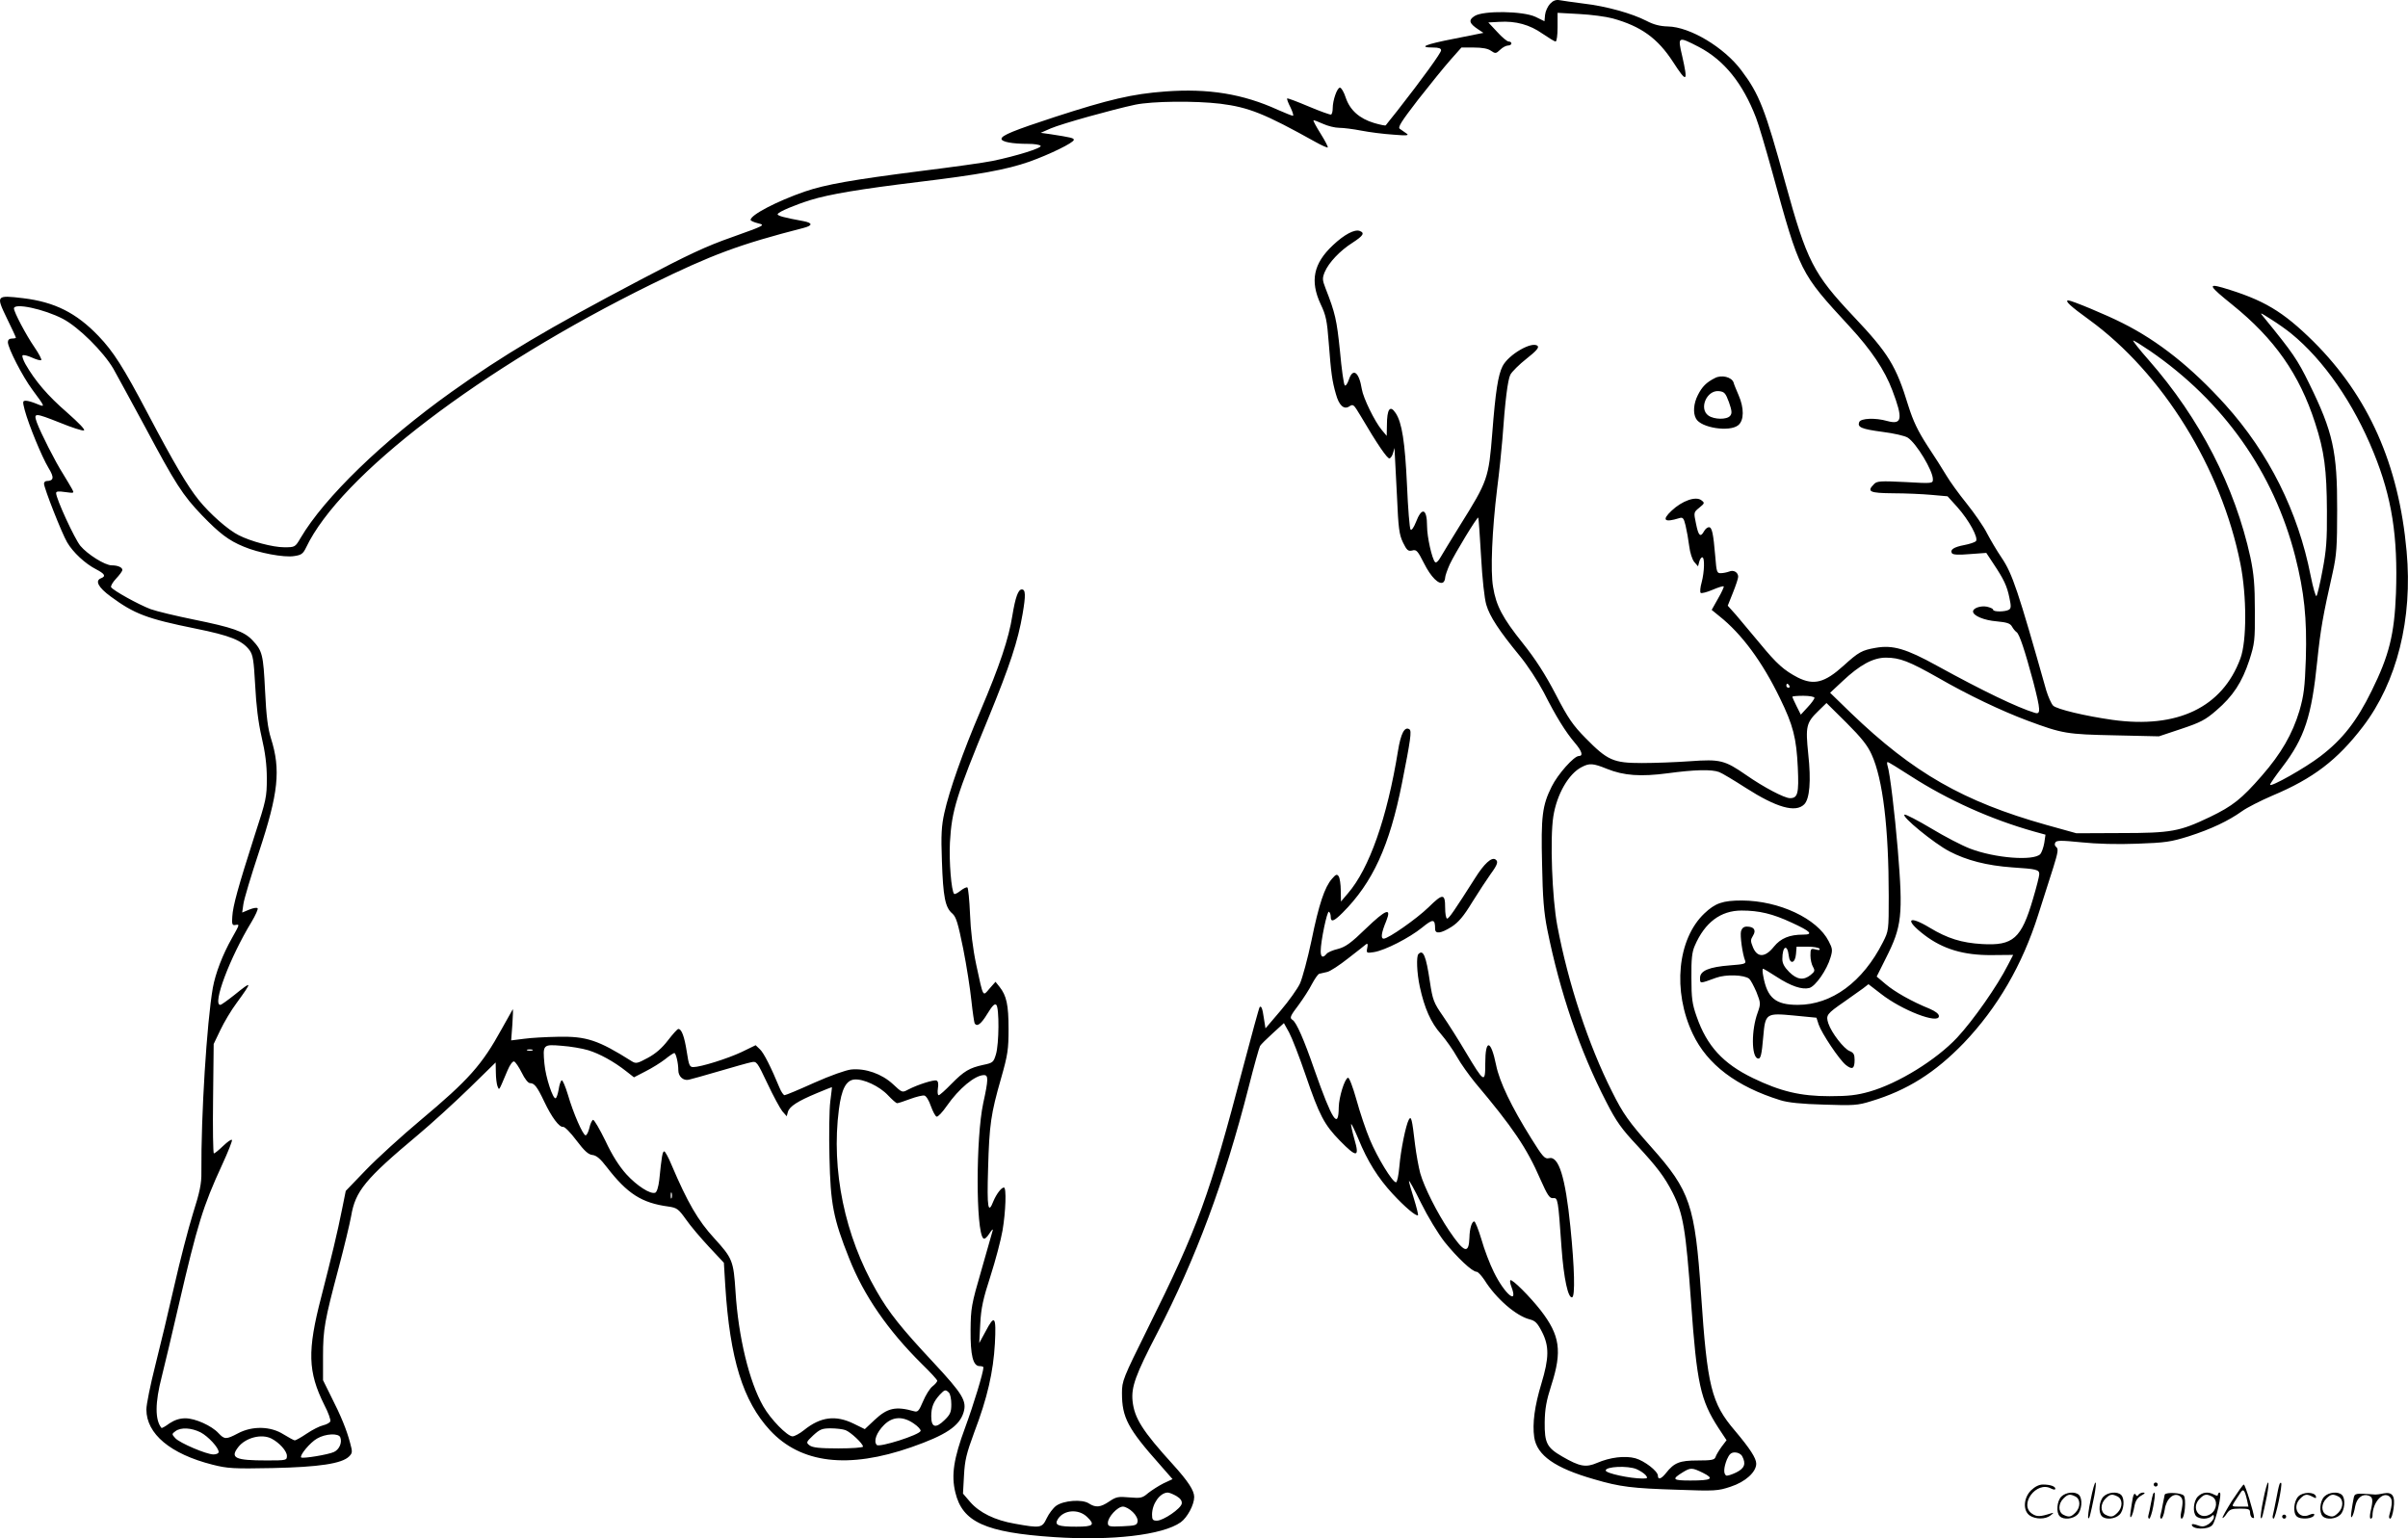 <svg version="1.0" xmlns="http://www.w3.org/2000/svg"
  viewBox="0 0 1199.624 766.466"
 preserveAspectRatio="xMidYMid meet">
<g transform="translate(-1.071,766.68) scale(0.1,-0.1)"
fill="#000000" stroke="none">
<path d="M7733 7648 c-12 -13 -23 -37 -25 -55 l-3 -32 -45 22 c-62 29 -260 32
-303 4 -32 -20 -27 -37 17 -66 l27 -18 -145 -29 c-145 -28 -183 -44 -106 -44
28 0 40 -4 40 -14 0 -13 -96 -145 -218 -301 -31 -38 -57 -72 -58 -73 -1 -2
-28 3 -58 12 -73 22 -120 64 -141 126 -9 28 -22 50 -29 50 -14 0 -36 -63 -36
-103 0 -14 -3 -28 -8 -31 -4 -2 -54 16 -111 40 -57 24 -106 43 -108 40 -2 -2
5 -22 17 -45 11 -23 16 -41 12 -41 -5 0 -38 13 -74 29 -175 80 -347 108 -562
92 -164 -12 -282 -40 -550 -127 -205 -67 -266 -92 -266 -109 0 -15 53 -25 132
-25 31 0 59 -4 63 -10 7 -11 -123 -51 -239 -75 -43 -9 -203 -31 -355 -50 -345
-44 -476 -67 -582 -103 -138 -48 -269 -116 -269 -141 0 -4 17 -12 38 -17 36
-9 34 -10 -128 -68 -132 -46 -225 -90 -460 -214 -467 -246 -680 -373 -940
-558 -342 -244 -634 -527 -752 -728 -27 -46 -28 -46 -82 -46 -56 0 -165 29
-226 60 -54 27 -144 107 -199 175 -57 71 -122 181 -256 435 -119 226 -170 306
-243 382 -111 116 -219 170 -376 189 -135 16 -136 14 -81 -100 25 -51 45 -94
45 -97 0 -2 -9 -4 -20 -4 -13 0 -20 -7 -20 -18 0 -29 73 -171 122 -237 66 -89
65 -88 23 -71 -21 9 -45 16 -55 16 -17 0 -17 -4 -6 -47 20 -74 85 -232 118
-287 30 -49 27 -65 -9 -66 -7 0 -13 -6 -13 -13 0 -22 89 -248 115 -292 29 -50
90 -107 145 -135 42 -22 50 -34 25 -44 -33 -12 -15 -46 48 -92 117 -86 179
-110 421 -159 174 -35 233 -59 270 -108 17 -24 21 -49 28 -175 5 -99 15 -183
32 -257 18 -77 26 -139 26 -207 0 -92 -3 -108 -61 -285 -82 -256 -108 -350
-111 -403 -3 -38 0 -45 15 -42 23 4 22 4 -17 -66 -47 -83 -82 -176 -95 -247
-30 -174 -59 -633 -57 -920 1 -55 -8 -98 -42 -205 -23 -74 -65 -236 -93 -360
-28 -124 -71 -303 -95 -398 -24 -95 -44 -193 -44 -218 0 -122 120 -222 329
-275 75 -19 104 -21 300 -17 231 5 345 22 381 58 17 17 17 23 5 67 -17 65 -46
136 -95 232 l-40 81 0 119 c0 134 8 178 78 441 27 102 55 218 62 257 21 125
69 184 333 405 67 56 182 161 255 232 l132 129 1 -49 c0 -27 4 -58 8 -69 10
-22 4 -30 50 78 12 29 26 47 33 45 7 -3 24 -28 38 -56 15 -31 32 -52 41 -52
22 0 36 -18 71 -92 37 -78 75 -129 94 -126 7 2 37 -28 66 -67 40 -53 60 -71
80 -73 20 -2 40 -19 72 -61 102 -132 173 -178 307 -196 42 -6 50 -12 87 -64
22 -32 74 -93 115 -137 l74 -79 7 -115 c23 -364 88 -574 223 -720 153 -165
389 -194 704 -84 172 60 239 105 260 173 17 57 -3 91 -151 250 -157 168 -221
247 -283 356 -158 274 -226 602 -187 904 13 102 36 145 77 149 45 4 125 -33
168 -79 20 -21 40 -39 45 -39 5 0 34 9 65 21 30 11 62 19 71 17 9 -2 23 -25
32 -52 10 -27 22 -51 29 -53 6 -2 29 22 51 54 59 85 140 153 185 153 22 0 22
-22 -4 -140 -37 -173 -37 -636 0 -673 6 -6 17 2 31 24 12 19 19 25 16 14 -3
-11 -29 -101 -57 -200 -49 -168 -52 -188 -53 -295 -1 -126 12 -180 45 -180 11
0 19 -3 19 -6 0 -25 -49 -186 -91 -300 -57 -154 -70 -237 -49 -323 35 -148
149 -200 492 -223 287 -19 541 10 631 74 33 24 67 87 67 126 0 32 -30 78 -106
162 -152 167 -192 231 -201 316 -7 70 14 129 123 339 193 373 335 754 455
1224 27 107 53 199 57 206 4 7 32 35 63 63 l56 51 26 -47 c14 -26 51 -121 82
-212 69 -202 93 -247 171 -327 84 -86 99 -84 72 8 -11 39 -18 72 -16 75 2 2
18 -31 36 -74 45 -111 98 -195 170 -273 62 -67 119 -115 127 -107 2 2 -7 39
-20 81 -14 43 -25 83 -25 89 0 7 27 -42 60 -109 33 -67 85 -153 118 -195 63
-78 137 -148 159 -148 7 0 24 -19 39 -41 58 -93 158 -179 225 -196 28 -7 39
-18 62 -63 36 -71 35 -130 -3 -256 -34 -112 -46 -200 -36 -269 14 -90 103
-153 299 -209 129 -38 190 -45 412 -52 190 -7 204 -6 267 15 74 24 128 73 128
115 0 27 -31 75 -106 164 -118 138 -138 220 -169 682 -30 442 -55 514 -246
729 -113 127 -143 169 -197 278 -118 233 -219 541 -273 827 -26 137 -37 435
-20 544 17 110 76 214 142 247 38 20 56 19 125 -9 84 -34 168 -40 304 -22 133
18 218 20 255 6 14 -5 74 -41 133 -79 153 -98 248 -125 291 -82 27 27 35 116
20 252 -14 137 -10 155 52 215 l39 38 100 -99 c74 -74 105 -113 125 -158 56
-123 85 -366 85 -705 0 -171 0 -173 -29 -230 -100 -198 -255 -312 -424 -312
-111 0 -152 34 -172 143 -4 20 -5 37 -1 37 3 0 33 -18 67 -40 72 -47 127 -65
163 -56 31 8 88 90 106 152 11 36 10 45 -9 81 -57 113 -247 202 -432 203 -96
0 -133 -13 -187 -64 -135 -128 -160 -387 -58 -601 72 -152 217 -262 436 -330
38 -12 105 -19 217 -22 147 -5 168 -4 235 17 180 54 319 142 462 290 167 175
292 389 371 640 26 80 59 186 75 235 23 74 26 92 15 101 -8 6 -10 15 -5 23 6
11 29 11 129 1 75 -8 181 -11 279 -7 141 5 167 9 257 37 112 36 198 77 265
125 25 18 92 52 150 77 205 86 325 178 452 344 170 222 249 538 218 874 -39
433 -190 772 -464 1045 -153 151 -248 208 -454 269 -74 21 -65 7 49 -85 211
-170 335 -347 413 -589 46 -141 58 -232 59 -440 1 -144 -3 -196 -22 -295 -12
-66 -26 -123 -30 -128 -4 -4 -17 41 -29 101 -63 321 -209 612 -425 852 -168
186 -334 318 -512 407 -78 40 -254 113 -270 113 -21 0 10 -29 103 -96 366
-266 659 -738 754 -1216 32 -161 32 -386 0 -472 -90 -244 -314 -351 -637 -306
-135 19 -278 53 -296 71 -9 9 -24 43 -34 75 -141 499 -169 582 -222 661 -24
35 -56 90 -73 122 -16 33 -62 99 -101 148 -39 48 -85 112 -102 141 -18 30 -60
97 -95 149 -47 73 -70 121 -94 197 -61 200 -99 262 -273 446 -201 213 -233
276 -340 665 -101 369 -130 443 -219 561 -86 115 -256 217 -366 219 -39 1 -71
9 -107 28 -72 37 -200 73 -313 86 -52 7 -106 14 -120 17 -18 3 -32 -2 -47 -18z
m312 -73 c141 -39 224 -99 300 -216 70 -108 76 -104 46 29 -23 98 -22 99 83
45 126 -66 219 -181 285 -353 12 -30 48 -152 81 -271 138 -502 137 -500 385
-769 108 -117 175 -217 213 -318 54 -142 49 -173 -25 -153 -59 17 -132 14
-140 -5 -10 -26 11 -35 116 -49 56 -7 113 -20 126 -29 43 -28 125 -164 125
-207 0 -21 -1 -22 -138 -14 -122 6 -141 5 -155 -10 -38 -38 -23 -45 96 -46 61
0 148 -4 191 -8 l79 -7 48 -53 c59 -66 108 -156 93 -171 -5 -5 -31 -14 -58
-19 -52 -10 -72 -23 -61 -41 5 -7 32 -9 89 -4 l82 6 35 -53 c52 -78 68 -111
80 -170 9 -42 9 -53 -2 -60 -18 -11 -79 -12 -79 0 0 5 -14 11 -31 15 -31 6
-69 -7 -69 -24 0 -21 55 -44 117 -49 52 -5 68 -10 77 -26 6 -11 16 -23 23 -28
14 -9 41 -91 83 -247 37 -143 38 -164 8 -155 -88 27 -255 107 -488 235 -154
85 -220 104 -305 89 -69 -12 -85 -21 -160 -89 -94 -85 -148 -99 -228 -59 -69
36 -105 68 -188 169 -43 52 -97 116 -119 142 l-42 47 26 65 c14 35 26 71 26
79 0 22 -23 36 -45 26 -11 -4 -30 -8 -41 -8 -20 -1 -22 6 -28 82 -10 116 -16
147 -32 147 -7 0 -18 -9 -24 -20 -18 -33 -28 -23 -40 37 -12 57 -12 57 16 80
27 22 28 24 11 37 -28 22 -96 -2 -149 -52 -50 -47 -36 -60 38 -37 18 6 23 1
32 -37 6 -25 14 -70 18 -102 4 -33 15 -67 25 -79 l19 -22 6 23 c3 12 10 22 15
22 13 0 11 -72 -3 -125 -7 -24 -9 -48 -5 -52 4 -4 31 3 59 15 28 12 53 20 56
17 2 -2 -10 -29 -28 -60 l-32 -57 38 -31 c111 -88 214 -227 302 -409 66 -135
82 -198 89 -345 6 -130 0 -153 -39 -153 -28 0 -132 55 -218 115 -107 74 -129
80 -280 69 -69 -5 -177 -9 -240 -9 -142 0 -171 13 -280 124 -63 64 -87 98
-149 218 -52 100 -101 176 -164 255 -101 126 -133 187 -148 280 -14 79 -5 285
20 489 11 85 22 195 26 244 14 198 27 299 40 325 8 15 44 51 81 80 47 37 63
55 55 63 -26 26 -145 -42 -175 -101 -22 -44 -35 -125 -51 -332 -18 -226 -22
-239 -161 -461 -43 -70 -87 -141 -97 -159 -11 -20 -22 -29 -27 -24 -15 15 -40
125 -40 179 0 89 -26 98 -56 19 -10 -25 -21 -41 -26 -36 -5 5 -13 105 -18 223
-10 214 -25 310 -56 357 -28 43 -44 22 -44 -61 l-1 -52 -25 30 c-35 42 -92
159 -99 203 -14 87 -45 108 -65 46 -7 -20 -16 -32 -20 -27 -5 4 -16 82 -24
172 -16 154 -23 187 -72 312 -16 41 -16 50 -4 80 20 47 75 106 138 146 54 35
63 49 37 59 -25 10 -77 -17 -134 -71 -97 -91 -115 -178 -61 -294 26 -54 32
-82 40 -190 12 -155 17 -192 36 -258 15 -55 39 -78 65 -62 22 14 22 13 59 -48
81 -138 133 -214 143 -210 7 2 14 14 18 28 l7 24 1 -25 c1 -14 6 -109 11 -213
7 -162 11 -193 30 -233 19 -39 26 -45 46 -40 21 6 27 -1 59 -64 34 -68 74
-108 95 -95 5 3 10 14 10 23 0 9 11 40 23 67 27 57 137 238 142 233 2 -2 8
-89 14 -193 6 -112 17 -211 26 -241 17 -59 65 -131 165 -253 40 -48 92 -128
122 -185 60 -119 108 -196 154 -250 36 -42 43 -66 20 -66 -24 0 -105 -91 -135
-152 -47 -94 -54 -148 -48 -388 3 -166 9 -240 26 -325 63 -313 162 -603 294
-859 50 -98 77 -135 154 -217 99 -107 136 -156 176 -234 53 -105 66 -183 92
-545 29 -408 47 -489 136 -627 l41 -62 -25 -33 c-13 -18 -27 -41 -30 -51 -5
-14 -19 -17 -89 -17 -90 0 -117 -11 -158 -63 -23 -29 -40 -35 -40 -13 0 23
-67 74 -112 87 -52 14 -126 5 -191 -23 -56 -24 -86 -19 -174 32 -76 44 -88 67
-87 170 1 67 8 107 33 185 55 170 43 249 -53 373 -53 68 -143 158 -151 150 -3
-3 -1 -17 5 -32 36 -95 -33 -38 -87 72 -20 40 -48 113 -62 163 -15 50 -31 90
-36 90 -12 0 -23 -35 -24 -81 -3 -84 -26 -76 -101 35 -60 89 -124 216 -144
286 -8 30 -20 95 -26 144 -15 128 -19 144 -31 123 -15 -28 -40 -150 -47 -233
-4 -44 -11 -80 -17 -79 -18 1 -93 124 -130 213 -20 47 -50 137 -67 199 -18 64
-36 111 -42 109 -17 -5 -45 -97 -46 -147 -1 -114 -32 -67 -121 186 -52 151
-90 237 -109 249 -16 10 -13 18 31 76 22 30 52 76 65 102 14 26 30 50 37 52 7
2 24 6 39 9 15 3 62 34 105 68 43 33 83 65 89 70 8 6 10 0 6 -18 -5 -26 -4
-27 34 -21 55 9 176 71 239 122 55 45 65 44 65 -6 0 -27 28 -24 82 10 34 22
60 52 103 123 32 51 73 114 91 139 36 49 40 64 24 74 -19 12 -56 -22 -100 -92
-103 -162 -131 -203 -140 -203 -6 0 -10 25 -10 55 0 71 -12 71 -83 1 -60 -58
-200 -156 -223 -156 -16 0 -12 29 13 89 27 68 -2 57 -100 -37 -76 -74 -103
-93 -140 -103 -26 -6 -52 -17 -58 -25 -18 -22 -29 -17 -29 14 0 49 32 202 41
196 5 -3 9 -14 9 -25 0 -29 16 -23 59 20 150 150 234 333 296 646 43 216 49
261 37 268 -24 16 -43 -21 -57 -108 -54 -333 -143 -587 -250 -710 l-34 -40 -1
55 c0 30 -5 62 -10 70 -9 13 -14 11 -34 -12 -36 -41 -65 -126 -102 -308 -19
-90 -45 -186 -57 -213 -12 -26 -56 -88 -97 -136 l-75 -88 -8 50 c-7 50 -13 64
-21 56 -3 -3 -39 -135 -81 -294 -170 -648 -225 -801 -477 -1308 -123 -248
-128 -261 -128 -321 0 -122 29 -177 189 -357 l63 -72 -45 -21 c-24 -12 -58
-34 -76 -48 -29 -25 -37 -27 -94 -22 -55 5 -66 3 -100 -20 -44 -30 -68 -32
-102 -10 -33 22 -126 15 -163 -12 -15 -11 -36 -39 -47 -62 -23 -49 -31 -50
-159 -27 -99 17 -176 55 -222 108 l-36 42 5 90 c4 76 12 109 51 215 66 173 95
302 103 443 7 136 -1 147 -47 59 l-31 -57 5 96 c4 78 14 124 51 238 25 78 52
180 60 227 16 94 20 214 7 214 -13 0 -37 -32 -52 -67 -27 -70 -33 -36 -27 160
6 221 14 274 65 452 33 116 37 143 37 245 0 120 -10 166 -45 210 l-20 25 -30
-34 c-34 -40 -30 -48 -66 119 -17 80 -28 171 -31 253 -3 70 -9 130 -13 132 -4
3 -20 -5 -34 -16 -15 -12 -29 -19 -32 -16 -14 13 -26 163 -21 257 9 159 31
230 191 618 108 264 148 385 171 520 16 93 15 122 -4 122 -18 0 -32 -39 -47
-130 -18 -115 -63 -249 -159 -475 -88 -206 -155 -396 -180 -509 -14 -64 -17
-108 -12 -240 6 -177 16 -231 52 -261 19 -17 28 -47 54 -175 17 -85 35 -202
41 -260 6 -57 14 -108 16 -112 12 -19 32 -4 63 47 25 41 37 53 45 45 15 -15
14 -195 -2 -247 -12 -39 -15 -42 -63 -52 -69 -15 -96 -31 -159 -95 -30 -31
-58 -56 -63 -56 -5 0 -7 15 -4 34 4 23 1 36 -7 39 -13 5 -93 -20 -141 -45 -30
-16 -30 -16 -76 27 -55 51 -136 80 -208 73 -27 -3 -103 -30 -184 -66 -75 -34
-142 -62 -148 -62 -5 0 -17 17 -25 37 -41 99 -78 174 -98 192 l-21 20 -70 -34
c-70 -33 -204 -75 -241 -75 -18 0 -22 10 -32 76 -12 77 -26 114 -42 114 -5 0
-28 -26 -52 -57 -29 -38 -61 -66 -100 -87 -52 -28 -59 -30 -80 -17 -168 106
-226 125 -368 122 -58 -1 -134 -5 -169 -10 l-64 -8 6 79 c3 44 4 78 2 76 -1
-2 -26 -46 -55 -98 -99 -180 -164 -253 -405 -455 -93 -78 -215 -189 -271 -247
l-101 -105 -18 -89 c-23 -117 -54 -244 -104 -439 -70 -269 -67 -373 15 -538
20 -38 33 -75 30 -82 -2 -7 -19 -16 -36 -20 -17 -4 -53 -22 -81 -41 -28 -19
-55 -34 -60 -34 -4 0 -30 14 -56 30 -64 41 -156 43 -227 5 -59 -31 -67 -31
-97 1 -34 37 -116 74 -165 74 -28 0 -53 -8 -79 -25 -20 -15 -38 -25 -40 -23
-33 40 -32 127 1 254 14 55 52 216 85 359 93 401 121 492 216 698 30 65 52
121 49 124 -4 4 -23 -10 -44 -30 -21 -20 -41 -37 -46 -37 -4 0 -6 123 -4 273
l3 272 33 69 c18 38 54 99 81 135 80 110 79 113 -10 41 -34 -27 -66 -50 -71
-50 -41 0 47 235 156 414 19 32 33 63 30 67 -3 5 -21 2 -41 -6 l-36 -15 6 42
c3 24 38 140 77 258 98 296 110 411 60 569 -15 48 -23 109 -29 236 -9 181 -13
199 -64 253 -41 43 -100 63 -292 102 -88 18 -185 41 -215 52 -60 23 -185 92
-196 109 -3 6 8 25 25 43 17 18 31 37 31 43 0 13 -23 23 -53 23 -34 0 -121 55
-156 97 -29 35 -121 235 -121 263 0 9 12 10 46 5 45 -6 45 -6 33 16 -7 13 -27
46 -44 74 -39 61 -112 205 -131 257 -17 49 -12 49 117 -2 56 -23 109 -40 117
-38 10 2 -23 36 -84 90 -95 82 -159 157 -207 241 -11 20 -18 40 -14 43 4 4 25
-1 47 -11 22 -10 43 -16 46 -12 3 3 -12 32 -34 64 -42 61 -102 175 -102 193 0
29 150 -3 244 -52 78 -41 201 -163 251 -248 20 -36 91 -166 158 -290 151 -283
187 -340 284 -441 86 -89 132 -125 208 -156 73 -31 200 -55 250 -47 36 5 45
11 60 42 170 359 874 896 1720 1312 304 149 439 199 758 281 47 12 47 25 0 34
-98 18 -133 27 -128 36 8 12 86 45 163 69 93 29 249 55 537 90 305 37 438 61
553 101 101 36 222 95 222 109 0 9 -12 12 -115 28 l-50 7 50 22 c56 24 308 94
420 118 86 18 299 20 425 5 142 -18 220 -49 473 -190 32 -18 60 -30 62 -28 3
2 -13 33 -35 68 -22 35 -38 65 -36 67 2 2 23 -6 47 -17 24 -11 60 -20 81 -20
20 0 69 -6 110 -14 41 -8 112 -17 159 -20 70 -6 81 -4 66 6 -10 7 -25 18 -33
23 -11 8 8 37 91 145 58 74 130 163 161 198 l55 62 62 0 c41 0 70 -5 85 -16
22 -15 25 -15 46 5 12 12 30 21 39 21 9 0 17 5 17 10 0 6 -6 10 -14 10 -7 0
-33 21 -57 48 l-44 47 55 3 c82 5 151 -14 215 -59 31 -21 60 -39 65 -39 6 0
10 32 10 71 l0 72 108 -6 c59 -3 134 -13 167 -22z m3380 -1570 c162 -132 311
-347 411 -594 91 -223 121 -418 111 -701 -8 -204 -34 -309 -121 -485 -74 -151
-145 -242 -255 -326 -75 -58 -251 -157 -251 -142 0 5 27 44 60 87 112 146 147
254 175 531 16 154 28 224 77 440 19 86 22 129 22 310 1 292 -21 390 -139 630
-59 121 -83 155 -224 328 -25 30 -25 30 35 -8 32 -20 77 -52 99 -70z m-704
-86 c367 -252 617 -606 724 -1024 45 -178 59 -308 53 -511 -5 -144 -10 -182
-32 -259 -35 -116 -91 -213 -187 -323 -101 -116 -145 -151 -259 -206 -151 -72
-191 -80 -445 -80 l-220 -1 -151 42 c-412 116 -662 259 -972 557 l-104 101 61
57 c87 82 153 118 217 118 69 0 115 -18 260 -100 149 -86 315 -165 446 -214
175 -65 195 -68 433 -73 l221 -5 111 37 c96 32 121 45 175 92 83 71 128 140
164 249 27 84 29 99 28 249 0 127 -5 182 -22 264 -77 352 -251 692 -507 984
-47 53 -81 97 -77 97 5 0 42 -23 83 -51z m-1796 -1669 c3 -5 1 -10 -4 -10 -6
0 -11 5 -11 10 0 6 2 10 4 10 3 0 8 -4 11 -10z m125 -60 c0 -6 -15 -27 -34
-47 l-34 -37 -21 42 c-11 22 -21 44 -21 47 0 3 25 5 55 5 31 0 55 -5 55 -10z
m481 -391 c185 -119 399 -215 612 -275 l58 -16 -6 -41 c-4 -23 -13 -48 -20
-56 -34 -35 -227 -20 -351 28 -39 15 -126 60 -192 100 -67 40 -127 71 -133 69
-20 -7 148 -144 223 -183 86 -45 187 -71 313 -80 122 -8 135 -11 135 -34 0
-10 -14 -65 -31 -122 -58 -199 -99 -235 -254 -226 -102 6 -172 28 -260 81
-109 66 -128 41 -27 -36 92 -70 195 -101 334 -100 l108 1 -26 -50 c-53 -105
-173 -276 -253 -362 -104 -111 -293 -228 -436 -269 -63 -18 -105 -23 -200 -23
-145 0 -244 24 -381 90 -149 72 -230 160 -281 307 -22 62 -26 91 -26 193 -1
93 3 129 17 160 50 116 129 175 233 175 87 0 155 -16 249 -60 96 -44 111 -60
57 -60 -67 0 -111 -18 -145 -60 -43 -54 -82 -56 -104 -4 -13 32 -13 38 0 59
17 27 5 45 -31 45 -15 0 -24 -7 -29 -24 -5 -22 7 -112 21 -147 5 -14 -6 -17
-74 -22 -106 -8 -151 -27 -151 -63 0 -29 -2 -29 80 1 49 18 140 15 165 -5 7
-6 23 -36 36 -66 21 -54 22 -58 6 -103 -32 -87 -31 -218 0 -228 15 -5 20 16
28 109 10 116 14 118 152 105 l113 -11 11 -34 c15 -44 103 -176 136 -202 32
-25 43 -18 43 26 0 27 -5 36 -25 44 -28 11 -90 90 -106 138 -13 41 -8 47 80
108 36 25 78 55 93 66 l27 21 61 -47 c105 -83 290 -154 290 -112 0 11 -17 24
-47 37 -89 36 -173 84 -218 122 l-45 38 45 90 c81 160 87 214 60 544 -15 179
-39 381 -51 417 -3 10 -3 18 1 18 3 0 56 -32 116 -71z m-609 -894 c5 -45 32
-39 36 8 l3 37 54 0 c30 0 57 -5 60 -10 4 -7 -2 -9 -19 -4 -24 6 -26 4 -26
-30 0 -20 6 -46 13 -57 10 -18 9 -23 -12 -40 -35 -28 -68 -24 -107 15 -24 24
-34 43 -34 64 0 65 25 78 32 17z m-5981 -471 c56 -17 128 -56 191 -106 l37
-29 58 30 c32 16 75 43 97 60 21 17 42 31 46 31 8 0 20 -50 20 -86 0 -31 25
-53 52 -47 13 3 82 22 153 43 72 21 142 41 158 44 27 6 29 4 81 -106 29 -62
63 -124 74 -138 l22 -25 6 22 c8 27 48 53 144 93 40 17 74 30 75 30 1 0 -3
-33 -8 -72 -5 -40 -7 -165 -4 -278 5 -231 19 -305 98 -503 73 -185 193 -359
363 -527 42 -41 76 -78 76 -83 0 -5 -11 -18 -24 -28 -13 -10 -34 -44 -47 -75
-20 -47 -26 -54 -44 -49 -92 26 -133 17 -197 -43 l-49 -46 -55 27 c-90 44
-165 35 -248 -32 -21 -17 -47 -31 -57 -31 -26 0 -110 86 -146 150 -70 122
-124 346 -138 570 -10 155 -15 167 -106 267 -81 88 -133 178 -213 366 -15 37
-32 67 -36 67 -9 0 -13 -25 -25 -143 -4 -34 -12 -60 -20 -63 -24 -9 -91 34
-144 92 -35 39 -70 93 -104 166 -29 59 -56 106 -62 105 -5 -2 -14 -20 -18 -40
-5 -20 -13 -37 -19 -37 -13 0 -61 109 -88 202 -13 43 -27 75 -31 72 -5 -3 -12
-23 -15 -45 -4 -22 -10 -42 -15 -44 -13 -8 -50 104 -56 171 -9 96 -7 98 86 90
43 -3 102 -13 132 -22z m-278 -1 c-7 -2 -19 -2 -25 0 -7 3 -2 5 12 5 14 0 19
-2 13 -5z m694 -735 c-3 -7 -5 -2 -5 12 0 14 2 19 5 13 2 -7 2 -19 0 -25z
m1381 -970 c7 -7 12 -33 12 -58 0 -39 -5 -51 -34 -79 -44 -43 -66 -37 -66 19
0 45 11 73 43 108 24 25 28 27 45 10z m-175 -154 c21 -14 36 -31 34 -37 -6
-20 -205 -83 -218 -70 -18 18 -2 62 36 100 42 42 93 45 148 7z m-3553 -44 c38
-20 90 -76 90 -98 0 -7 -12 -12 -26 -12 -35 0 -168 57 -190 81 -18 20 -18 21
1 35 27 20 79 17 125 -6z m3213 11 c26 -10 87 -67 87 -82 0 -5 -55 -9 -123 -9
-94 0 -128 4 -143 15 -18 14 -18 16 18 50 33 30 44 35 87 35 27 0 61 -4 74 -9z
m-2517 -36 c10 -26 -5 -61 -32 -73 -28 -13 -155 -34 -163 -27 -9 10 45 75 79
94 42 25 108 28 116 6z m-343 -6 c39 -20 77 -62 77 -86 0 -22 -2 -23 -99 -23
-159 0 -186 12 -143 67 37 47 116 67 165 42z m7327 -88 c20 -38 12 -60 -30
-81 -23 -11 -45 -18 -50 -15 -14 9 -12 40 4 80 12 27 21 35 40 35 15 0 30 -8
36 -19z m-527 -64 c18 -8 38 -21 46 -30 12 -15 10 -17 -16 -17 -62 0 -183 26
-183 40 0 20 109 25 153 7z m332 -19 c58 -29 43 -38 -63 -38 -89 0 -95 6 -38
41 39 24 46 24 101 -3z m-2624 -115 c20 -12 29 -24 27 -38 -4 -25 -92 -85
-124 -85 -20 0 -24 5 -24 30 0 54 39 109 78 110 8 0 27 -8 43 -17z m-217 -80
c16 -15 26 -35 24 -47 -3 -19 -11 -21 -75 -24 -67 -3 -73 -1 -73 17 0 29 48
81 75 81 12 0 34 -12 49 -27z m-228 -24 c42 -40 32 -49 -53 -49 -93 0 -111 8
-92 38 29 46 102 52 145 11z M8554 5783 c-42 -21 -64 -43 -85 -85 -21 -41 -25
-89 -9 -117 24 -46 167 -68 210 -33 30 24 30 86 2 150 -11 26 -23 54 -25 63
-9 27 -60 40 -93 22z m70 -120 c15 -43 16 -56 6 -68 -16 -20 -79 -19 -108 1
-49 34 -9 128 52 122 27 -3 33 -9 50 -55z M7077 2913 c-11 -11 -8 -94 7 -163
23 -106 55 -179 105 -235 25 -29 61 -80 80 -114 19 -34 60 -91 90 -128 188
-223 258 -326 326 -483 35 -79 46 -95 63 -93 24 3 25 -5 42 -247 11 -154 33
-254 53 -247 15 5 12 145 -9 352 -25 247 -58 354 -107 341 -20 -5 -31 7 -87
97 -100 160 -159 283 -176 367 -26 128 -54 132 -54 8 0 -100 -5 -98 -97 56
-36 61 -88 143 -115 182 -45 65 -50 78 -64 170 -19 128 -33 162 -57 137z
M10426 194 c-10 -47 -15 -88 -12 -91 5 -6 9 7 30 110 7 37 10 67 6 67 -4 0
-15 -39 -24 -86z M10740 270 c0 -5 5 -10 10 -10 6 0 10 5 10 10 0 6 -4 10 -10
10 -5 0 -10 -4 -10 -10z M11286 194 c-10 -47 -15 -88 -12 -91 5 -6 9 7 30 110
7 37 10 67 6 67 -4 0 -15 -39 -24 -86z M11366 269 c-3 -8 -10 -41 -16 -74 -6
-33 -14 -68 -16 -77 -3 -10 -1 -18 3 -18 10 0 46 171 38 178 -2 3 -7 -1 -9 -9z
M10129 241 c-38 -38 -41 -101 -7 -125 29 -20 79 -20 104 0 18 14 18 15 1 10
-53 -17 -69 -17 -92 -2 -69 45 21 166 94 126 12 -6 21 -7 21 -1 0 12 -25 21
-62 21 -19 0 -39 -10 -59 -29z M11130 189 c-28 -45 -49 -83 -47 -85 2 -3 12 7
21 21 14 21 24 25 66 25 43 0 50 -3 50 -19 0 -11 5 -23 10 -26 6 -3 10 -3 10
1 0 20 -44 164 -51 164 -4 0 -30 -37 -59 -81z m75 4 l7 -33 -42 0 c-42 0 -42
0 -28 23 8 12 21 32 29 44 15 25 22 18 34 -34z M10280 210 c-22 -22 -27 -79
-8 -98 19 -19 66 -14 88 8 22 22 27 79 8 98 -19 19 -66 14 -88 -8z m71 0 c25
-14 25 -54 -1 -80 -23 -23 -33 -24 -61 -10 -25 14 -25 54 1 80 23 23 33 24 61
10z M10490 210 c-22 -22 -27 -79 -8 -98 19 -19 66 -14 88 8 22 22 27 79 8 98
-19 19 -66 14 -88 -8z m71 0 c25 -14 25 -54 -1 -80 -23 -23 -33 -24 -61 -10
-25 14 -25 54 1 80 23 23 33 24 61 10z M10636 204 c-3 -16 -8 -47 -11 -69 -8
-51 10 -26 19 27 5 27 15 42 34 53 18 10 22 14 10 15 -9 0 -20 -5 -24 -11 -5
-8 -9 -8 -14 1 -5 8 -10 3 -14 -16z M10737 223 c-2 -4 -7 -26 -11 -48 -4 -22
-9 -48 -12 -57 -3 -10 -1 -18 4 -18 4 0 14 28 20 62 11 58 10 81 -1 61z
M10795 220 c-1 -3 -5 -23 -9 -45 -4 -22 -9 -48 -12 -57 -3 -10 -1 -18 4 -18 5
0 13 20 17 45 7 53 44 87 74 68 17 -11 19 -28 8 -80 -4 -18 -3 -33 2 -33 16 0
24 99 11 115 -12 14 -87 18 -95 5z M10960 210 c-22 -22 -27 -79 -8 -98 7 -7
24 -12 38 -12 14 0 31 5 38 12 9 9 12 8 12 -5 0 -9 -12 -24 -26 -34 -21 -13
-32 -15 -55 -6 -16 6 -29 8 -29 3 0 -24 81 -27 102 -2 18 19 50 162 37 162 -5
0 -9 -5 -9 -10 0 -7 -6 -7 -19 0 -30 16 -59 12 -81 -10z m71 0 c29 -16 25 -65
-6 -86 -56 -37 -103 28 -55 76 23 23 33 24 61 10z M11461 211 c-23 -23 -28
-80 -9 -99 19 -19 88 -13 88 9 0 5 -11 4 -24 -2 -54 -25 -89 38 -46 81 23 23
33 24 62 9 16 -9 19 -8 16 3 -8 22 -64 22 -87 -1z M11590 210 c-22 -22 -27
-79 -8 -98 19 -19 66 -14 88 8 22 22 27 79 8 98 -19 19 -66 14 -88 -8z m71 0
c25 -14 25 -54 -1 -80 -23 -23 -33 -24 -61 -10 -25 14 -25 54 1 80 23 23 33
24 61 10z M11736 201 c-3 -14 -8 -44 -11 -66 -8 -51 10 -26 19 27 8 41 35 63
66 53 22 -7 24 -21 11 -77 -5 -22 -5 -38 0 -38 5 0 9 6 9 13 0 68 51 125 85
97 15 -13 15 -35 -1 -92 -3 -10 -1 -18 4 -18 6 0 13 23 17 50 9 63 -5 84 -49
76 -17 -4 -35 -6 -41 -6 -101 8 -104 7 -109 -19z M11380 110 c0 -5 5 -10 10
-10 6 0 10 5 10 10 0 6 -4 10 -10 10 -5 0 -10 -4 -10 -10z"/>
</g>
</svg>
